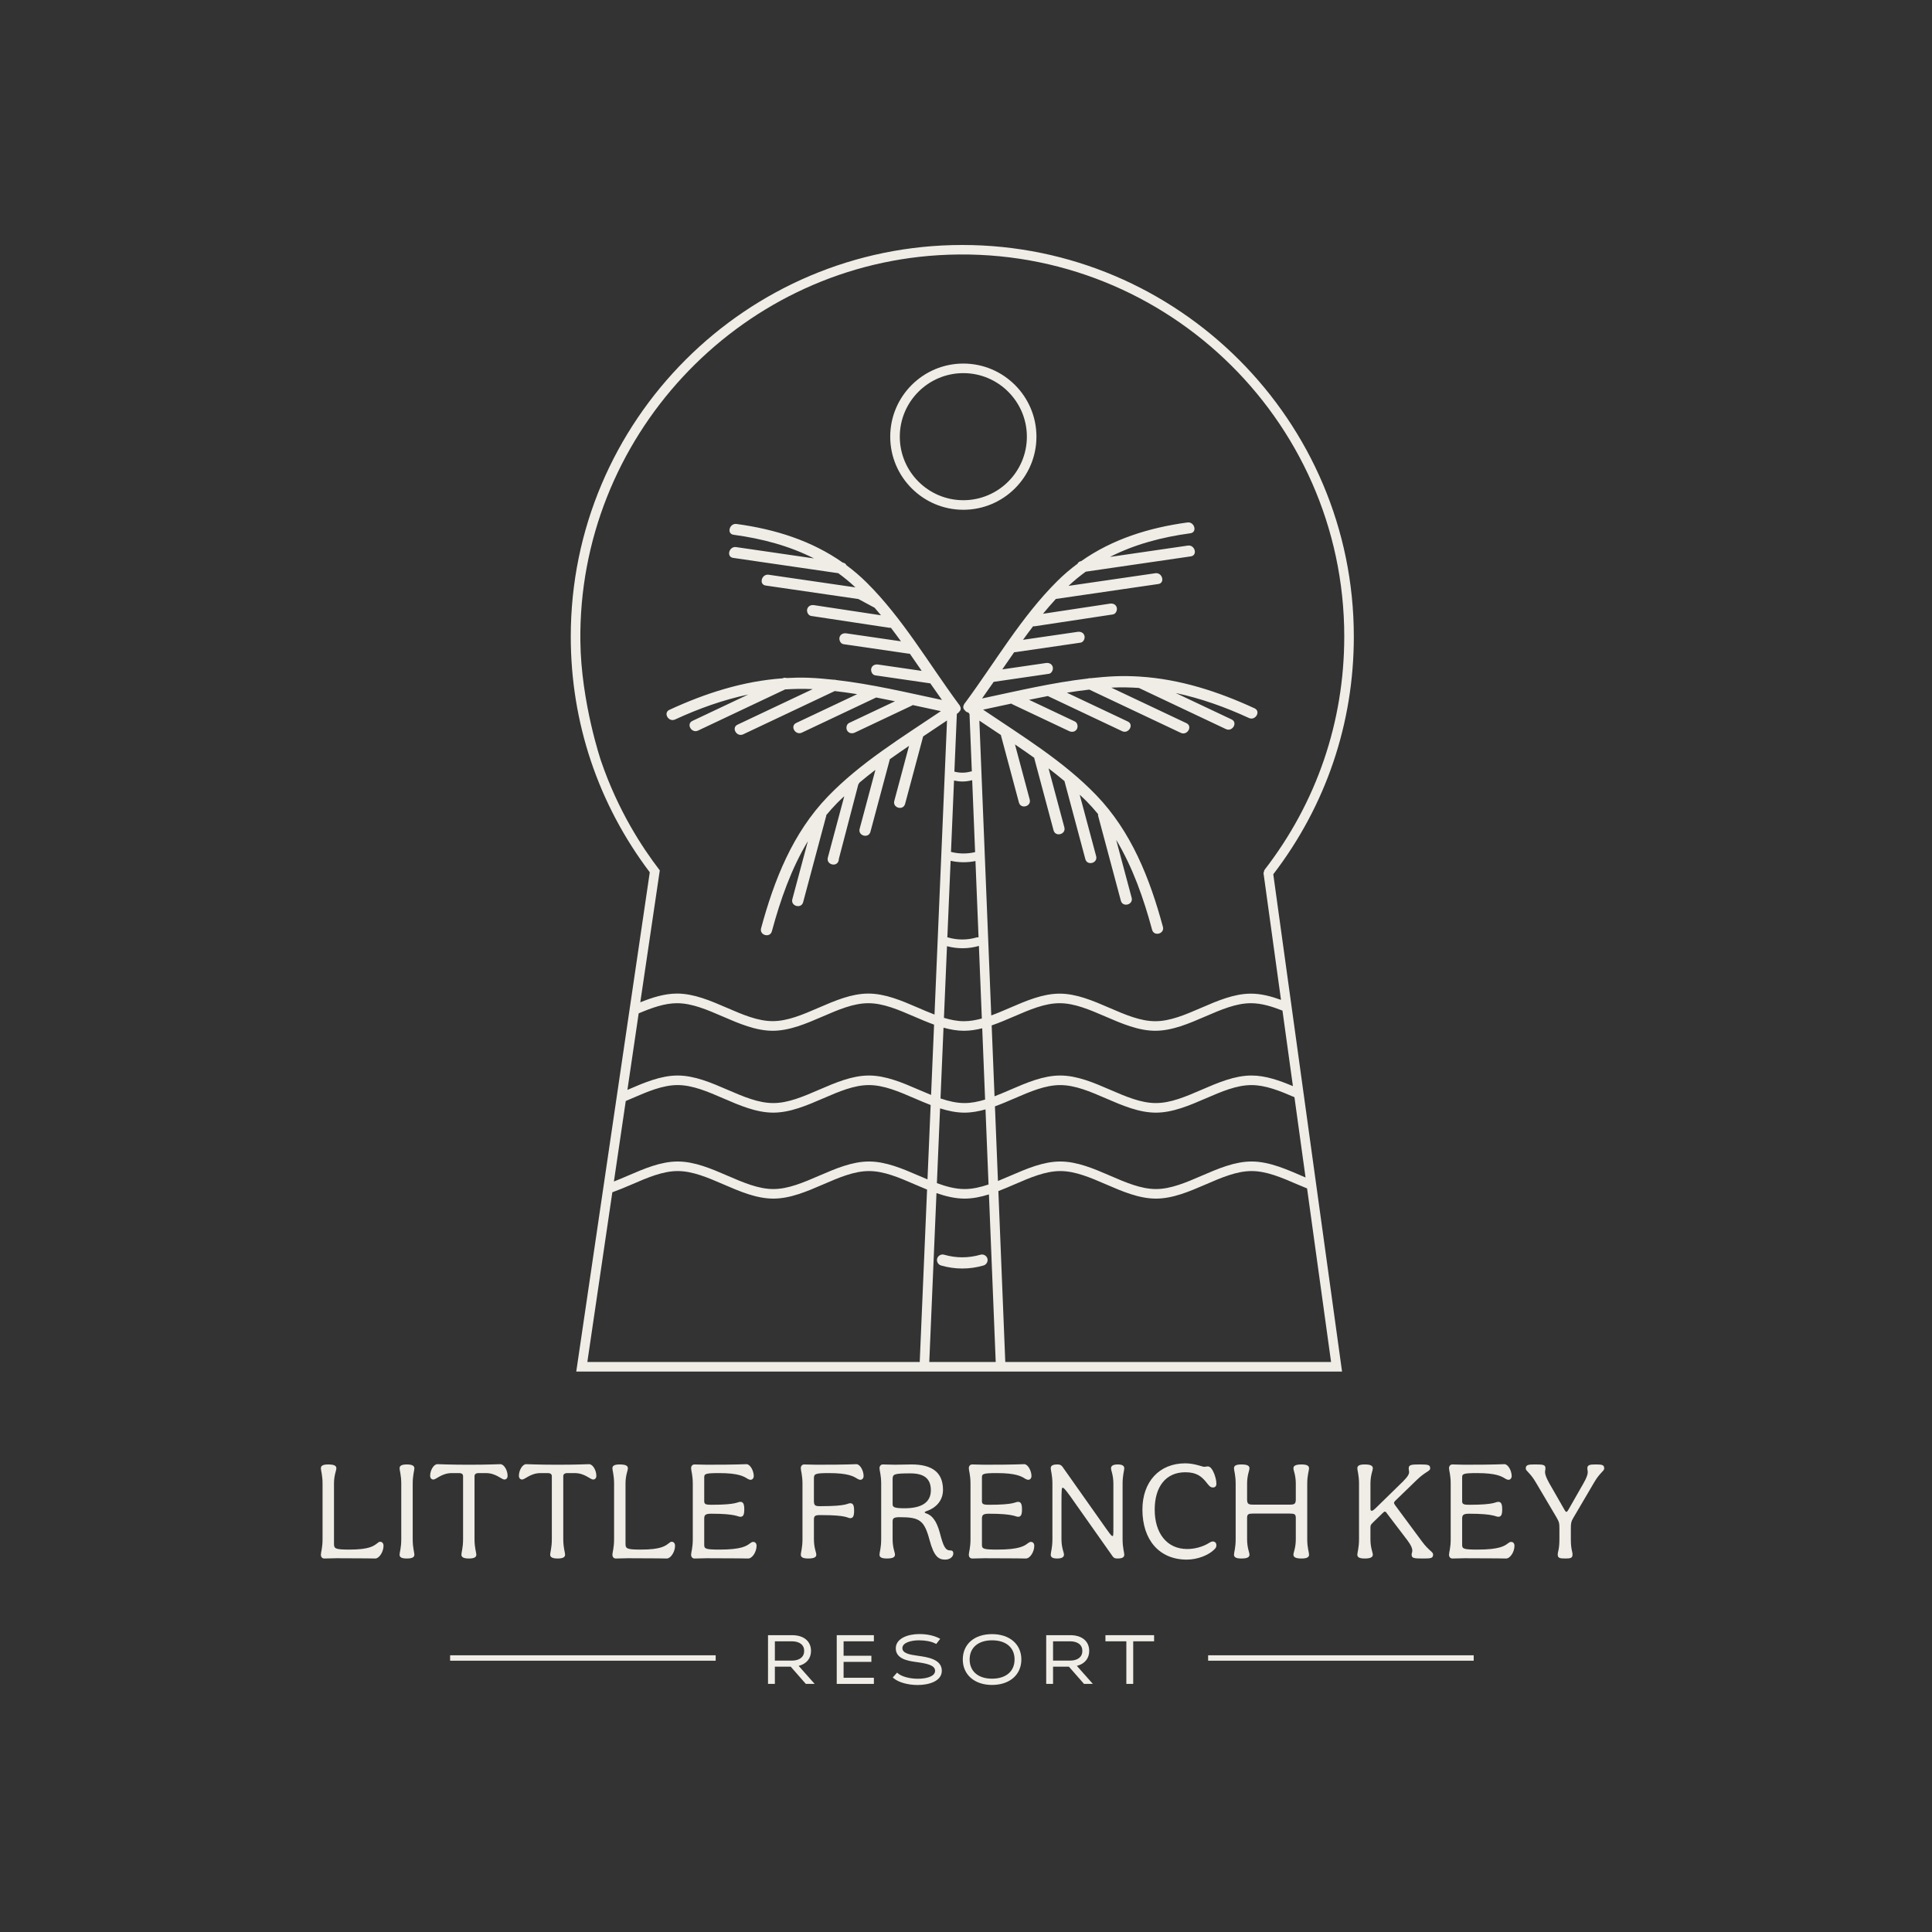 <?xml version="1.0" encoding="UTF-8"?>
<svg id="Layer_2" data-name="Layer 2" xmlns="http://www.w3.org/2000/svg" viewBox="0 0 2500 2500">
  <rect x="0" y="0" width="2500" height="2500" fill="#333333" stroke="none"/>
  <defs>
    <style>
      .cls-1 {
        fill: none;
      }

      .cls-2 {
        fill: #efede6;
      }
    </style>
  </defs>
  <g id="Layer_1-2" data-name="Layer 1">
    <g>
      <path class="cls-2" d="M1268.81,1623.57c-15.62,4.52-31.59,4.52-47.2,0-3.76-1.09-7.89,1.32-8.92,5.06-1.06,3.83,1.29,7.82,5.06,8.91,18.01,5.22,36.9,5.22,54.91,0,3.76-1.09,6.11-5.1,5.06-8.91-1.03-3.75-5.14-6.15-8.91-5.06"/>
      <path class="cls-2" d="M1751.84,823.64c0-279.36-227.27-506.64-506.62-506.64s-506.65,227.28-506.65,506.64c0,111.16,35.34,216.58,102.24,305.1l-94.09,638.96-1.04,7.09h990.92l-88.98-643.49c68.19-89.03,104.23-195.36,104.23-307.66M826.44,1311.28c17.04-7.18,33.39-13.13,49.65-13.13,19.35,0,38.82,8.42,59.43,17.32,20.86,9.01,42.43,18.34,64.34,18.34s43.49-9.33,64.35-18.34c20.61-8.9,40.07-17.32,59.43-17.32s38.82,8.42,59.43,17.32c8.44,3.64,16.99,7.31,25.62,10.41l-3.87,90.95c-5.3-2.14-10.66-4.44-16.1-6.79-20.86-9.01-42.44-18.33-64.35-18.33s-43.48,9.32-64.34,18.33c-20.61,8.91-40.08,17.32-59.43,17.32s-38.82-8.42-59.44-17.32c-20.86-9.01-42.43-18.33-64.33-18.33s-43.49,9.32-64.35,18.33c-.21.09-.4.17-.61.27l14.58-99.02ZM1190.1,1762.41h-430.09l32.35-219.61c8.47-3.06,16.87-6.55,25.14-10.13,20.61-8.91,40.08-17.32,59.43-17.32s38.82,8.41,59.43,17.31c20.86,9.02,42.43,18.34,64.35,18.34s43.47-9.32,64.33-18.33c20.62-8.91,40.09-17.32,59.44-17.32s38.82,8.41,59.43,17.32c5.19,2.24,10.43,4.51,15.71,6.64l-9.5,223.1ZM1188.81,1521.3c-20.86-9.01-42.44-18.32-64.35-18.32s-43.48,9.32-64.34,18.32c-20.61,8.91-40.09,17.32-59.43,17.32s-38.83-8.41-59.45-17.32c-20.85-9.01-42.42-18.32-64.33-18.32s-43.48,9.32-64.34,18.32c-6.17,2.67-12.19,5.19-18.18,7.55l15.41-104.59c-.02.14,0,.28,0,.41,2.54-1.08,5.07-2.17,7.59-3.26,20.61-8.91,40.07-17.33,59.43-17.33s38.81,8.42,59.42,17.32c20.86,9.02,42.44,18.34,64.35,18.34s43.47-9.32,64.34-18.33c20.61-8.91,40.08-17.33,59.43-17.33s38.82,8.42,59.43,17.33c6.75,2.91,13.59,5.83,20.47,8.48l-4.09,96.23c-3.76-1.57-7.53-3.18-11.35-4.84M1202.49,1762.41l9.3-218.54c12,4.16,24.17,7.13,36.45,7.13,10.57,0,21.06-2.2,31.44-5.46l8.77,216.86h-85.96ZM1262.25,1114.17l3.99,98.81c-.83-.16-1.67-.19-2.51.06-12.26,3.55-24.79,3.55-37.04,0-.26-.08-.54-.03-.82-.06l4.23-99.11c10.62,2.37,21.5,2.48,32.16.31M1230.58,1102.36l3.93-92.35c3.53.75,7.11,1.26,10.7,1.26,4.31,0,8.6-.62,12.81-1.71l3.76,93.1c-10.36,2.4-20.86,2.33-31.2-.3M1266.69,1224.02l3.8,93.92c-7.76,2.15-15.44,3.5-23.09,3.5-8.59,0-17.22-1.73-25.95-4.35l3.95-92.72c13.59,3.61,27.76,3.56,41.29-.35M1247.4,1333.82c7.91,0,15.79-1.25,23.6-3.23l3.72,92.24c-8.95,2.74-17.79,4.54-26.59,4.54-10.28,0-20.62-2.42-31.12-5.98l3.9-91.58c8.76,2.44,17.6,4.02,26.5,4.02M1248.13,1439.75c9.1,0,18.14-1.67,27.11-4.19l3.92,97.16c-10.44,3.52-20.7,5.91-30.92,5.91-11.84,0-23.74-3.17-35.9-7.66l4.11-96.74c10.46,3.3,21.03,5.53,31.68,5.53M1722.39,1762.41h-421.56l-8.94-221.16c6.97-2.67,13.87-5.63,20.69-8.58,20.61-8.91,40.08-17.32,59.43-17.32s38.82,8.41,59.43,17.32c20.86,9.01,42.44,18.33,64.35,18.33s43.48-9.32,64.33-18.33c20.62-8.91,40.08-17.32,59.44-17.32s38.82,8.41,59.43,17.32c4.07,1.76,8.22,3.43,12.35,5.13l31.06,224.61ZM1689.37,1523.62s-.01,0-.03.02c-22.54-9.65-45.97-20.67-69.79-20.67-21.91,0-43.48,9.32-64.35,18.33-20.61,8.9-40.07,17.32-59.42,17.32s-38.82-8.41-59.43-17.32c-20.87-9.01-42.44-18.32-64.35-18.32s-43.48,9.32-64.34,18.32c-5.51,2.39-10.94,4.71-16.31,6.88l-3.9-96.56c8.43-3.05,16.77-6.64,25.01-10.19,20.61-8.91,40.08-17.33,59.43-17.33s38.82,8.42,59.43,17.33c20.87,9.01,42.44,18.33,64.35,18.33s43.48-9.32,64.34-18.33c20.61-8.91,40.09-17.33,59.43-17.33,18.13,0,36.38,7.4,55.56,15.66l14.37,103.88ZM1673.03,1405.45c-17.49-7.32-35.41-13.74-53.59-13.74-21.91,0-43.47,9.32-64.34,18.33-20.61,8.91-40.08,17.32-59.43,17.32s-38.82-8.42-59.43-17.32c-20.86-9.01-42.43-18.33-64.35-18.33s-43.47,9.32-64.34,18.33c-6.99,3.02-13.85,5.96-20.63,8.56l-3.71-91.71c9.62-3.3,19.14-7.37,28.51-11.42,20.61-8.9,40.09-17.32,59.43-17.32s38.82,8.42,59.44,17.32c20.86,9.01,42.43,18.34,64.34,18.34s43.48-9.33,64.34-18.34c20.61-8.9,40.09-17.32,59.44-17.32,13.42,0,26.92,4.11,40.79,9.57l13.52,97.73ZM1657.59,1293.82c-12.79-4.61-25.77-8.05-38.88-8.05-21.92,0-43.48,9.33-64.34,18.34-20.61,8.91-40.09,17.33-59.44,17.33s-38.82-8.42-59.43-17.33c-20.86-9.01-42.43-18.34-64.35-18.34s-43.47,9.33-64.34,18.34c-8.2,3.54-16.21,6.98-24.12,9.87l-15.41-381.48c9.25,6.21,18.57,12.41,27.92,18.62.03.15-.02.26.02.42,6.78,25.33,13.56,50.66,20.34,76,.97,3.62,1.94,7.25,2.91,10.87,2.41,9,16.39,5.18,13.97-3.85-6.35-23.76-12.71-47.52-19.07-71.27,8.39,5.67,16.71,11.46,24.97,17.34.04.25-.03.45.04.7,7.26,27.16,14.54,54.33,21.81,81.49,1.04,3.89,2.08,7.78,3.12,11.65,2.41,9.01,16.39,5.18,13.97-3.85l-20.44-76.36c7.01,5.33,13.86,10.83,20.58,16.47,7.87,29.38,15.73,58.78,23.59,88.16,1.15,4.28,2.3,8.56,3.44,12.84,2.4,9,16.39,5.18,13.97-3.85-7.09-26.5-14.18-53.01-21.28-79.51,3.03,2.88,6.15,5.67,9.07,8.66,5.19,5.27,10.05,10.75,14.68,16.37-.06.79-.09,1.59.16,2.5,8.55,31.97,17.11,63.94,25.67,95.91,1.22,4.57,2.44,9.15,3.67,13.72,2.41,9,16.39,5.18,13.97-3.85-6.69-25.01-13.38-50.02-20.07-75.03,21.49,35.73,35.52,75.72,46.55,116.53,2.43,8.99,16.42,5.18,13.97-3.85-16.89-62.45-40.78-123.22-86.34-170.48-42.3-43.89-95.84-76.48-146.33-110.53,12.17-2.58,24.35-5.22,36.56-7.88.27.2.45.49.76.64,21.63,10.22,43.26,20.44,64.89,30.67,3.06,1.45,6.12,2.89,9.17,4.33,3.53,1.68,7.82.99,9.91-2.59,1.84-3.15.96-8.24-2.6-9.92l-59.25-28.01c8.1-1.7,16.21-3.32,24.34-4.87.03,0,.04.03.07.05,28.05,13.26,56.11,26.52,84.16,39.78,3.96,1.87,7.92,3.75,11.89,5.62,8.38,3.96,15.75-8.53,7.31-12.52-26.27-12.42-52.55-24.84-78.83-37.26,9.66-1.56,19.32-2.91,29.02-4.01,34.45,16.28,68.9,32.56,103.34,48.85l15.06,7.11c8.39,3.97,15.76-8.53,7.32-12.51-32.39-15.3-64.77-30.61-97.15-45.92.64-.03,1.26-.12,1.9-.14,11.36-.55,22.55-.24,33.67.46l98.35,46.49c4.77,2.26,9.55,4.52,14.32,6.77,8.39,3.96,15.75-8.53,7.31-12.51-24.09-11.38-48.18-22.77-72.26-34.16,32.44,6.88,63.96,18.12,94.71,32.32,8.41,3.89,15.78-8.6,7.31-12.51-47.41-21.9-96.7-37.75-148.37-41.06-.07,0-.13,0-.2-.02-10.29-.64-20.65-.84-31.13-.45-10.93.42-21.82,1.39-32.69,2.57-1.18-.12-2.32-.03-3.34.38-46.06,5.28-91.64,16.19-136.93,25.81,5.08-7.11,10.1-14.27,15.08-21.49,20.8-3.03,41.59-6.06,62.38-9.09,2.98-.43,5.97-.87,8.95-1.3,3.88-.56,6.01-5.47,5.07-8.91-1.15-4.15-5.03-5.62-8.91-5.06-18.79,2.74-37.57,5.47-56.36,8.21,5.09-7.43,10.22-14.83,15.38-22.22.41-.02.81.05,1.22-.02,24.71-3.6,49.42-7.2,74.14-10.8,3.51-.51,7.02-1.02,10.52-1.54,3.88-.56,6.01-5.47,5.06-8.91-1.14-4.15-5.02-5.62-8.91-5.06-23.53,3.43-47.06,6.86-70.59,10.28,4.26-5.9,8.61-11.72,13.02-17.49.69.03,1.37.07,2.06-.02,29.52-4.47,59.06-8.94,88.59-13.41,4.19-.64,8.39-1.26,12.58-1.9,3.9-.59,5.97-5.46,5.06-8.91-1.1-4.15-5.07-5.65-8.91-5.06-28.85,4.36-57.69,8.72-86.54,13.09,5.37-6.55,10.93-12.93,16.64-19.17,38.65-5.63,77.31-11.27,115.97-16.9,5.52-.8,11.04-1.6,16.56-2.41,9.19-1.34,5.29-15.3-3.85-13.97-37.42,5.45-74.85,10.9-112.27,16.35,7.13-6.69,14.56-12.79,22.25-18.36,39.6-5.77,79.21-11.54,118.82-17.31,5.72-.83,11.44-1.67,17.16-2.5,9.19-1.34,5.28-15.3-3.85-13.97-33.59,4.9-67.2,9.79-100.79,14.68,31.91-16.26,67.12-25.6,104.13-30.62,9.2-1.25,5.28-15.21-3.85-13.97-50.04,6.78-97.18,21.64-137.49,50.01-2.47.37-3.92,1.67-4.65,3.31-9.15,6.77-17.94,14.24-26.29,22.53-46.61,46.26-80.33,104.87-119.18,157.44-.78.74-1.35,1.62-1.66,2.63-1.58,2.87-.69,5.56,1.38,7.35,1,1.32,2.34,2.37,4.25,2.61.6.74,1.03,1.25,1.63,1.99l3,74.23c-.38.03-.76-.02-1.12.09-7.11,2.06-14.33,2.1-21.44.22l3.19-74.77c.38-.26.77-.52,1.14-.78.64-.45,1.18-1.01,1.65-1.62,2.09-1.8,2.99-4.51,1.36-7.41-.31-.98-.87-1.83-1.62-2.56-38.86-52.58-72.58-111.2-119.2-157.47-8.35-8.28-17.13-15.75-26.26-22.51-.73-1.66-2.19-2.97-4.68-3.33,0,0,0,0,0,0-40.3-28.37-87.43-43.23-137.48-50.01-9.12-1.24-13.07,12.73-3.85,13.97,37.01,5.02,72.22,14.37,104.12,30.62-27.87-4.06-55.75-8.12-83.62-12.18-5.72-.83-11.44-1.66-17.16-2.49-9.12-1.33-13.06,12.63-3.85,13.97,40.28,5.87,80.55,11.73,120.84,17.6,5.04.73,10.09,1.47,15.14,2.2,7.69,5.56,15.12,11.67,22.25,18.36-31.9-4.65-63.81-9.3-95.72-13.94-5.51-.81-11.04-1.61-16.56-2.42-9.12-1.33-13.06,12.64-3.85,13.98l119.96,17.47c6.15,3.31,14.86,7.99,21.01,11.3,2.77,3.19,5.51,6.43,8.19,9.71-24.65-3.73-49.29-7.46-73.95-11.19-4.19-.64-8.39-1.27-12.58-1.91-3.9-.59-7.74.98-8.91,5.06-.98,3.42,1.2,8.33,5.06,8.91,29.53,4.47,59.07,8.94,88.6,13.41,4.18.63,8.38,1.26,12.58,1.9.69.11,1.37.06,2.05.03,4.41,5.77,8.77,11.59,13.03,17.49l-60.06-8.75c-3.51-.51-7.02-1.02-10.52-1.53-3.87-.57-7.79.96-8.91,5.06-.94,3.41,1.16,8.34,5.06,8.92,24.71,3.6,49.42,7.2,74.13,10.8,3.51.51,7.02,1.02,10.53,1.54.4.06.81,0,1.22,0,5.16,7.39,10.29,14.79,15.38,22.22-15.81-2.3-31.6-4.61-47.4-6.9-2.99-.44-5.98-.88-8.95-1.3-3.87-.57-7.78.96-8.91,5.06-.93,3.41,1.16,8.35,5.06,8.91,21.02,3.06,42.03,6.12,63.05,9.18,2.76.4,5.52.81,8.28,1.2,4.99,7.23,10.02,14.39,15.09,21.49-45.3-9.62-90.89-20.55-136.95-25.82-1.01-.4-2.12-.49-3.28-.38-10.9-1.17-21.79-2.14-32.73-2.55-9.41-.35-18.7-.14-27.95.35-1.63-.5-3.45-.53-5.35.37l-.1.04c-50.9,3.6-99.52,19.13-146.31,40.74-8.46,3.91-1.11,16.41,7.31,12.51,30.75-14.2,62.25-25.42,94.67-32.3-19.27,9.1-38.52,18.21-57.78,27.3-4.81,2.28-9.63,4.56-14.45,6.83-8.43,3.99-1.08,16.48,7.31,12.52l102.21-48.31c3.47-1.64,6.95-3.29,10.42-4.94,11.13-.7,22.33-1.02,33.7-.48.64.03,1.27.11,1.91.14-27.37,12.93-54.73,25.87-82.09,38.8l-15.06,7.12c-8.43,3.98-1.08,16.47,7.31,12.51,35.54-16.8,71.07-33.59,106.62-50.39,3.94-1.86,7.87-3.72,11.81-5.59,9.7,1.1,19.37,2.45,29.03,4.01-22.33,10.55-44.65,21.1-66.97,31.65-3.96,1.87-7.92,3.75-11.89,5.62-8.43,3.98-1.07,16.48,7.32,12.51,28.05-13.26,56.1-26.52,84.16-39.78,3.96-1.87,7.92-3.75,11.89-5.62.04-.02.05-.04.09-.06,8.13,1.55,16.24,3.17,24.34,4.87l-50.1,23.69c-3.06,1.44-6.12,2.89-9.17,4.33-3.54,1.67-4.46,6.74-2.6,9.91,2.12,3.62,6.36,4.28,9.91,2.6,21.63-10.23,43.26-20.45,64.88-30.67,3.05-1.44,6.12-2.89,9.17-4.33.31-.15.49-.44.76-.64,12.21,2.66,24.39,5.32,36.56,7.89-50.5,34.04-104.02,66.64-146.33,110.52-45.56,47.25-69.45,108.04-86.34,170.48-2.44,9.02,11.54,12.87,13.97,3.85,11.03-40.8,25.05-80.82,46.57-116.57-5.45,20.37-10.91,40.74-16.36,61.11-1.25,4.65-2.49,9.31-3.73,13.96-2.42,9.01,11.55,12.87,13.97,3.85,8.71-32.54,17.41-65.08,26.12-97.63,1.25-4.66,2.49-9.31,3.74-13.96.1-.39.02-.7.06-1.06,4.51-5.43,9.22-10.74,14.25-15.85,2.92-2.98,6.03-5.77,9.06-8.64-5.94,22.22-11.89,44.44-17.84,66.66-1.15,4.28-2.29,8.56-3.43,12.83-2.61,9.77,13.98,13.47,14.32,1.36,8.58-32.79,16.53-63.22,25.11-96.01l1.57-2.46c6.72-5.64,13.57-11.14,20.57-16.47-5.76,21.56-11.53,43.12-17.3,64.68-1.04,3.89-2.08,7.77-3.12,11.65-2.42,9.02,11.56,12.87,13.97,3.85,7.27-27.16,14.54-54.34,21.81-81.5,1.04-3.89,2.08-7.77,3.12-11.66.07-.25,0-.44.04-.68,8.25-5.89,16.57-11.68,24.97-17.35-5.39,20.13-10.78,40.25-16.16,60.38-.97,3.62-1.94,7.25-2.91,10.87-2.41,9.02,11.56,12.87,13.98,3.85,6.78-25.33,13.55-50.67,20.34-76,.97-3.62,1.94-7.25,2.91-10.87.04-.15,0-.27.03-.41,10.38-6.9,20.72-13.78,30.98-20.7l-16.2,380.53c-6.98-2.66-14.05-5.69-21.26-8.81-20.86-9.01-42.43-18.34-64.34-18.34s-43.48,9.33-64.35,18.34c-20.61,8.91-40.07,17.33-59.43,17.33s-38.82-8.42-59.43-17.33c-20.87-9.01-42.43-18.34-64.34-18.34-16.08,0-31.98,5.05-47.55,11.28,8.41-56.9,16.82-113.79,25.23-170.68-23.08-30.02-54.1-77.45-76.11-141.79,0,0-25.74-75.64-26.67-154.96-3.06-261.76,202.11-483.35,463.4-499.3,286.44-17.48,525.08,210.57,525.08,493.32,0,110.46-35.74,214.99-103.34,302.29-.38,1.34-.76,2.68-1.14,4.02,7.54,54.62,15.07,109.24,22.61,163.86"/>
      <path class="cls-2" d="M1246.55,470.45c-52.16,0-94.6,42.44-94.6,94.6s42.44,94.6,94.6,94.6,94.6-42.44,94.6-94.6-42.44-94.6-94.6-94.6M1246.55,647.27c-45.33,0-82.22-36.89-82.22-82.22s36.89-82.22,82.22-82.22,82.22,36.89,82.22,82.22-36.89,82.22-82.22,82.22"/>
      <path class="cls-2" d="M1023.97,2154.91h-23.04v22.29h-5.36v-59.53h29.43c14.45,0,22.7,7.48,22.7,18.62,0,10.21-6.88,16.67-17.6,18.2l20.16,22.71h-6.72l-19.56-22.29ZM1000.92,2150.57h23.64c11.31,0,17.77-5.7,17.77-14.29,0-9.1-7.05-14.2-17.77-14.2h-23.64v28.49Z"/>
      <path class="cls-2" d="M1054.15,2178.95h-11.41l-19.56-22.29h-20.5v22.29h-8.87v-63.04h31.19c15.08,0,24.45,7.8,24.45,20.38,0,9.81-5.92,16.86-16,19.34l20.7,23.32ZM1044.33,2175.44h2.01l-19.73-22.23,3.23-.46c10.23-1.46,16.09-7.47,16.09-16.47,0-10.56-7.83-16.87-20.94-16.87h-27.68v56.02h1.85v-22.29h25.59l19.57,22.29ZM1024.57,2152.33h-25.4v-32h25.4c12.04,0,19.53,6.11,19.53,15.95s-7.48,16.05-19.53,16.05M1002.68,2148.82h21.89c10.03,0,16.02-4.69,16.02-12.54s-5.99-12.44-16.02-12.44h-21.89v24.98Z"/>
      <polygon class="cls-2" points="1089.84 2122.09 1089.84 2144.28 1125.81 2144.28 1125.81 2148.7 1089.84 2148.7 1089.84 2172.77 1129.04 2172.77 1129.04 2177.19 1084.47 2177.19 1084.47 2117.66 1129.04 2117.66 1129.04 2122.09 1089.84 2122.09"/>
      <path class="cls-2" d="M1130.8,2178.95h-48.07v-63.04h48.07v7.93h-39.2v18.69h35.97v7.93h-35.97v20.56h39.2v7.93ZM1086.23,2175.44h41.06v-.91h-39.2v-27.58h35.97v-.9h-35.97v-25.71h39.2v-.91h-41.06v56.02Z"/>
      <path class="cls-2" d="M1213.96,2121.23l-2.98,3.83c-5.95-2.98-13.95-4.26-21.69-4.26-12.25,0-23.39,3.83-23.39,11.91s10.63,10.12,21.35,11.57c15.31,2.13,29.68,5.1,29.68,17.69,0,11.9-15.06,16.67-29.51,16.67-11.39,0-23.47-3.07-29.68-8.16l3.24-3.66c5.52,4.59,16.41,7.23,26.7,7.23,12.25,0,24.07-3.4,24.07-12s-11.57-11.13-26.88-13.26c-11.99-1.7-23.98-4.51-23.98-15.81s14.29-16.76,28.84-16.76c8.84,0,17.77,1.71,24.24,5.02"/>
      <path class="cls-2" d="M1187.42,2180.39c-12.38,0-24.46-3.36-30.79-8.56l-1.41-1.16,5.57-6.3,1.31,1.09c4.91,4.08,15.19,6.83,25.58,6.83s22.31-2.68,22.31-10.24-10.99-9.53-25.36-11.53c-8.91-1.26-25.49-3.61-25.49-17.55,0-12.79,15.36-18.51,30.58-18.51,9.45,0,18.57,1.9,25.04,5.21l1.88.97-5.15,6.64-1.29-.65c-5.26-2.62-12.68-4.07-20.9-4.07-10.77,0-21.63,3.14-21.63,10.15,0,6.61,9.38,8.42,19.83,9.83,12.43,1.73,31.2,4.33,31.2,19.42,0,13.6-16.84,18.43-31.26,18.43M1160.32,2170.21c6.02,4.04,16.59,6.67,27.1,6.67,12.8,0,27.75-3.9,27.75-14.92s-13.32-13.88-28.17-15.94c-9.1-1.24-22.86-3.1-22.86-13.32,0-8.3,9.88-13.66,25.14-13.66,8.11,0,15.55,1.35,21.17,3.83l.77-.99c-5.82-2.51-13.52-3.92-21.51-3.92-13.48,0-27.07,4.64-27.07,15,0,9.07,8.6,12.11,22.48,14.08,13.29,1.85,28.38,3.94,28.38,15,0,8.48-9.9,13.75-25.82,13.75-10.46,0-20.58-2.55-26.46-6.61l-.89,1.02Z"/>
      <path class="cls-2" d="M1319.87,2147.34c0,18.2-13.09,31.21-36.23,31.21s-36.06-13.01-36.06-31.21,13.18-31.04,36.06-31.04,36.23,13.18,36.23,31.04M1252.94,2147.34c0,16.16,11.65,26.62,30.7,26.62s30.95-10.46,30.95-26.62-11.4-26.53-30.95-26.53-30.7,10.8-30.7,26.53"/>
      <path class="cls-2" d="M1283.65,2180.31c-22.62,0-37.81-13.25-37.81-32.97s14.85-32.79,37.81-32.79,37.98,13.18,37.98,32.79-14.91,32.97-37.98,32.97M1283.65,2118.05c-20.84,0-34.3,11.5-34.3,29.28s13.46,29.46,34.3,29.46,34.47-11.29,34.47-29.46-13.53-29.28-34.47-29.28M1283.65,2175.71c-19.72,0-32.46-11.14-32.46-28.37s12.74-28.29,32.46-28.29,32.71,11.11,32.71,28.29-12.53,28.37-32.71,28.37M1283.65,2122.56c-17.86,0-28.95,9.5-28.95,24.78s11.09,24.86,28.95,24.86,29.2-9.29,29.2-24.86-11.19-24.78-29.2-24.78"/>
      <path class="cls-2" d="M1383.94,2154.91h-23.04v22.29h-5.36v-59.53h29.43c14.45,0,22.7,7.48,22.7,18.62,0,10.21-6.88,16.67-17.6,18.2l20.16,22.71h-6.72l-19.56-22.29ZM1360.89,2150.57h23.64c11.31,0,17.77-5.7,17.77-14.29,0-9.1-7.05-14.2-17.77-14.2h-23.64v28.49Z"/>
      <path class="cls-2" d="M1414.12,2178.95h-11.41l-19.56-22.29h-20.5v22.29h-8.87v-63.04h31.19c15.08,0,24.46,7.8,24.46,20.38,0,9.81-5.92,16.86-16,19.34l20.7,23.32ZM1404.3,2175.44h2.01l-19.73-22.23,3.23-.46c10.23-1.46,16.1-7.47,16.1-16.47,0-10.56-7.83-16.87-20.95-16.87h-27.68v56.02h1.85v-22.29h25.59l19.57,22.29ZM1384.53,2152.33h-25.4v-32h25.4c12.05,0,19.53,6.11,19.53,15.95s-7.48,16.05-19.53,16.05M1362.65,2148.82h21.89c10.03,0,16.02-4.69,16.02-12.54s-5.99-12.44-16.02-12.44h-21.89v24.98Z"/>
      <polygon class="cls-2" points="1491.65 2122.09 1464.6 2122.09 1464.6 2177.19 1459.24 2177.19 1459.24 2122.09 1432.2 2122.09 1432.2 2117.66 1491.65 2117.66 1491.65 2122.09"/>
      <path class="cls-2" d="M1466.36,2178.95h-8.87v-55.11h-27.05v-7.93h62.96v7.93h-27.04v55.11ZM1461,2175.44h1.85v-55.11h27.04v-.91h-55.94v.91h27.05v55.11Z"/>
      <rect class="cls-2" x="582.44" y="2141.93" width="343.65" height="7.02"/>
      <rect class="cls-2" x="1563.31" y="2141.93" width="343.65" height="7.02"/>
      <path class="cls-2" d="M415.21,2011.64c0-2.71,2.17-8.85,2.17-19.68v-72.23c0-10.84-2.17-16.98-2.17-19.68,0-3.07,1.99-5.06,9.39-5.06,8.49,0,10.65,1.99,10.65,5.06,0,2.71-3.07,8.85-3.07,19.68v78.19c0,6.14,2.16,7.23,20.04,7.23,25.82,0,31.42-4.7,36.12-8.31,1.26-1.08,2.16-1.81,3.61-1.81,2.53,0,4.33,1.99,4.33,5.24,0,7.76-5.6,16.43-10.65,16.43-4.69,0-9.75-.36-50.38-.36-4.69,0-10.65.36-15.53.36-2.89,0-4.51-1.99-4.51-5.06"/>
      <path class="cls-2" d="M517.06,2011.64c0-2.71,2.17-8.85,2.17-19.68v-72.23c0-10.84-2.17-16.98-2.17-19.68,0-3.07,1.99-5.06,9.39-5.06s9.75,1.99,9.75,5.06c0,2.71-2.16,8.85-2.16,19.68v72.23c0,10.83,2.16,16.97,2.16,19.68,0,3.07-2.16,5.06-9.75,5.06s-9.39-1.99-9.39-5.06"/>
      <path class="cls-2" d="M597.06,2011.64c0-2.71,2.16-8.85,2.16-19.68v-81.8c0-2.35-1.44-3.98-5.24-3.98h-9.39c-13,0-20.05,8.31-23.84,8.31-2.17,0-4.15-1.62-4.15-4.87,0-6.86,4.51-14.99,9.39-14.99,2.53,0,16.25.73,40.99.73s38.1-.73,40.45-.73c4.88,0,9.39,8.13,9.39,14.99,0,3.25-1.81,4.87-4.15,4.87-3.79,0-10.84-8.31-23.84-8.31h-9.57c-3.61,0-5.24,1.63-5.24,3.98v81.8c0,10.83,2.35,16.97,2.35,19.68,0,3.07-2.17,5.06-9.57,5.06s-9.75-1.99-9.75-5.06"/>
      <path class="cls-2" d="M711.91,2011.64c0-2.71,2.16-8.85,2.16-19.68v-81.8c0-2.35-1.44-3.98-5.24-3.98h-9.39c-13,0-20.05,8.31-23.84,8.31-2.17,0-4.15-1.62-4.15-4.87,0-6.86,4.51-14.99,9.39-14.99,2.53,0,16.25.73,40.99.73s38.1-.73,40.45-.73c4.88,0,9.39,8.13,9.39,14.99,0,3.25-1.81,4.87-4.15,4.87-3.79,0-10.84-8.31-23.84-8.31h-9.57c-3.61,0-5.24,1.63-5.24,3.98v81.8c0,10.83,2.35,16.97,2.35,19.68,0,3.07-2.17,5.06-9.57,5.06s-9.75-1.99-9.75-5.06"/>
      <path class="cls-2" d="M792.45,2011.64c0-2.71,2.17-8.85,2.17-19.68v-72.23c0-10.84-2.17-16.98-2.17-19.68,0-3.07,1.99-5.06,9.39-5.06,8.49,0,10.65,1.99,10.65,5.06,0,2.71-3.07,8.85-3.07,19.68v78.19c0,6.14,2.16,7.23,20.04,7.23,25.82,0,31.42-4.7,36.12-8.31,1.26-1.08,2.16-1.81,3.61-1.81,2.53,0,4.33,1.99,4.33,5.24,0,7.76-5.6,16.43-10.65,16.43-4.69,0-9.75-.36-50.38-.36-4.69,0-10.65.36-15.53.36-2.89,0-4.51-1.99-4.51-5.06"/>
      <path class="cls-2" d="M894.29,2011.64c0-2.71,2.17-8.85,2.17-19.68v-72.23c0-10.84-2.17-16.98-2.17-19.68,0-3.07,1.62-5.06,4.51-5.06,5.42,0,10.65.36,15.35.36,42.43,0,47.13-.73,51.82-.73s9.39,8.49,9.39,15.35c0,3.07-1.99,4.88-4.15,4.88-1.26,0-2.35-.54-3.79-1.26-5.06-3.25-12.1-7.41-36.84-7.41-18.42,0-19.32,1.08-19.32,5.78v30.7c0,3.97,2.53,4.51,9.39,4.51,33.41,0,33.22-3.79,37.38-3.79,3.61,0,5.06,2.71,5.06,9.76s-1.44,9.57-5.06,9.57-5.6-3.97-37.56-3.97c-7.04,0-9.21,1.27-9.21,6.14v34.31c0,5.06,2.16,5.96,20.04,5.96,28.35,0,34.85-4.7,39.55-8.31,1.45-1.08,2.35-1.63,3.79-1.63,2.53,0,4.34,1.81,4.34,5.06,0,7.94-5.6,16.43-10.84,16.43-4.51,0-9.75-.36-53.81-.36-4.88,0-10.65.36-15.53.36-2.89,0-4.51-1.99-4.51-5.06"/>
      <path class="cls-2" d="M1036.23,2011.64c0-2.71,2.17-8.85,2.17-19.68v-72.23c0-10.84-2.17-16.98-2.17-19.68,0-3.07,1.62-5.06,4.51-5.06,5.42,0,10.65.36,15.35.36,45.32,0,46.41-.73,52.01-.73,4.88,0,9.39,8.49,9.39,15.35,0,3.07-1.99,4.88-4.34,4.88-1.08,0-2.16-.54-3.61-1.26-5.06-3.25-12.1-7.41-37.02-7.41-17.88,0-19.32,1.08-19.32,6.86v29.07c0,6.14,1.8,6.86,7.76,6.86h1.99c33.59,0,33.41-3.79,37.2-3.79s5.06,2.71,5.06,9.75-1.45,9.57-5.06,9.57c-3.79,0-3.25-3.97-37.38-3.97h-1.62c-6.14,0-7.94.9-7.94,5.78v25.64c0,10.83,3.07,16.97,3.07,19.68,0,3.07-2.16,5.06-10.47,5.06-7.59,0-9.57-1.99-9.57-5.06"/>
      <path class="cls-2" d="M1202.9,1993.04c-6.86-25.82-12.82-29.8-38.65-29.8-7.76,0-9.21,1.45-9.21,5.6v23.11c0,10.84,3.07,16.97,3.07,19.68,0,3.07-2.17,5.06-10.47,5.06-7.59,0-9.57-1.99-9.57-5.06,0-2.71,2.17-8.85,2.17-19.68v-72.23c0-10.84-2.17-16.98-2.17-19.68,0-3.07,1.62-5.06,4.52-5.06,5.06,0,10.47.36,15.53.36,7.22,0,14.09-.36,21.31-.36,26.54,0,40.81,10.11,40.81,32.86,0,13.36-8.31,23.29-22.03,27.81-1.26.54-1.62.9-1.62,1.26,0,.54.36.91,1.62,1.26,7.4,2.35,13.54,9.03,17.88,25.11,4.51,17.34,7.04,22.93,13.36,22.93,2.89,0,4.15,1.26,4.15,3.79,0,4.69-4.69,8.13-10.47,8.13-8.49,0-14.45-3.61-20.22-25.1M1204.53,1928.39c0-15.71-9.57-21.85-26.55-21.85-22.03,0-22.93,1.09-22.93,8.13v31.78c0,3.97,2.53,5.24,15.53,5.24,21.13,0,33.95-7.04,33.95-23.29"/>
      <path class="cls-2" d="M1253.65,2011.64c0-2.71,2.17-8.85,2.17-19.68v-72.23c0-10.84-2.17-16.98-2.17-19.68,0-3.07,1.62-5.06,4.51-5.06,5.42,0,10.65.36,15.35.36,42.43,0,47.13-.73,51.82-.73s9.39,8.49,9.39,15.35c0,3.07-1.99,4.88-4.15,4.88-1.26,0-2.35-.54-3.79-1.26-5.06-3.25-12.1-7.41-36.84-7.41-18.42,0-19.32,1.08-19.32,5.78v30.7c0,3.97,2.53,4.51,9.39,4.51,33.41,0,33.22-3.79,37.38-3.79,3.61,0,5.06,2.71,5.06,9.76s-1.44,9.57-5.06,9.57-5.6-3.97-37.56-3.97c-7.04,0-9.21,1.27-9.21,6.14v34.31c0,5.06,2.16,5.96,20.04,5.96,28.35,0,34.85-4.7,39.55-8.31,1.45-1.08,2.35-1.63,3.79-1.63,2.53,0,4.34,1.81,4.34,5.06,0,7.94-5.6,16.43-10.84,16.43-4.51,0-9.75-.36-53.81-.36-4.88,0-10.65.36-15.53.36-2.89,0-4.51-1.99-4.51-5.06"/>
      <path class="cls-2" d="M1359.65,2011.64c0-2.71,2.17-8.85,2.17-19.68v-72.23c0-10.84-2.17-16.98-2.17-19.68,0-3.07,1.8-5.06,8.49-5.06,2.71,0,4.7.36,6.5,2.71l57.24,81.08c5.96,8.3,6.68,8.84,7.76,8.84.9,0,1.08-.54,1.08-11.56v-56.34c0-10.84-3.07-16.98-3.07-19.68,0-3.07,2.35-5.06,8.67-5.06s8.49,1.99,8.49,5.06c0,2.71-2.17,8.85-2.17,19.68v72.23c0,10.83,2.17,16.97,2.17,19.68,0,3.07-1.8,5.06-8.67,5.06-3.25,0-4.69-.54-6.32-2.71l-55.26-78.37c-7.04-9.57-8.3-10.47-9.39-10.47-1.27,0-1.62.72-1.62,22.21v44.6c0,10.83,3.25,16.97,3.25,19.68,0,3.07-2.35,5.06-8.85,5.06s-8.31-1.99-8.31-5.06"/>
      <path class="cls-2" d="M1478.29,1953.31c0-35.76,21.67-59.77,55.44-59.77,11.92,0,22.03,4.52,24.56,4.52,1.27,0,3.07-.54,4.7-.54,3.07,0,5.96,3.79,8.3,9.75,1.26,3.61,2.71,7.94,2.71,12.82,0,3.07-1.81,4.69-4.34,4.69-3.07,0-4.52-1.44-7.4-5.05-7.58-9.93-14.45-14.63-28.53-14.63-24.92,0-39.55,18.41-39.55,48.39s15.35,50.92,42.07,50.92c9.21,0,19.86-2.52,28.71-8.12,1.62-1.08,3.25-1.63,4.52-1.63,1.44,0,2.35.54,3.25,1.26.9,1.08,1.26,2.17,1.26,3.61,0,1.62-.54,3.07-1.45,4.15-8.12,9.03-23.47,14.45-36.84,14.45-35.57,0-57.42-25.46-57.42-64.83"/>
      <path class="cls-2" d="M1691.56,1991.96c0,10.83,2.35,16.97,2.35,19.68,0,3.07-2.17,5.06-9.75,5.06-8.12,0-10.47-1.99-10.47-5.06,0-2.71,3.07-8.85,3.07-19.68v-27.81c0-4.88-1.81-5.6-7.95-5.6h-47.13c-6.14,0-7.94.72-7.94,5.6v27.81c0,10.83,3.07,16.97,3.07,19.68,0,3.07-2.16,5.06-10.47,5.06-7.59,0-9.57-1.99-9.57-5.06,0-2.71,2.17-8.85,2.17-19.68v-72.23c0-10.84-2.17-16.98-2.17-19.68,0-3.07,1.98-5.06,9.57-5.06,8.31,0,10.47,1.99,10.47,5.06,0,2.71-3.07,8.85-3.07,19.68v20.4c0,5.96,1.8,6.86,7.77,6.86h47.49c5.96,0,7.76-.9,7.76-6.86v-20.4c0-10.84-3.07-16.98-3.07-19.68,0-3.07,2.35-5.06,10.47-5.06,7.59,0,9.75,1.99,9.75,5.06,0,2.71-2.35,8.85-2.35,19.68v72.23Z"/>
      <path class="cls-2" d="M1756.39,2011.64c0-2.71,2.17-8.85,2.17-19.68v-72.23c0-10.84-2.17-16.98-2.17-19.68,0-3.07,1.99-5.06,9.57-5.06,8.31,0,10.47,1.99,10.47,5.06,0,2.71-3.07,8.85-3.07,19.68v32.32c0,1.99.36,2.89,1.62,2.89s2.71-.9,7.94-6.14l32.51-31.78c6.68-6.68,7.94-9.75,7.94-12.28,0-1.62-.54-2.89-.54-4.51,0-4.87,3.25-5.24,14.45-5.24s13.36.54,13.36,5.24c0,3.43-6.32,4.16-16.97,14.45l-28.35,27.44c-.9.91-1.44,1.63-1.44,2.89,0,.9,1.8,3.43,7.4,10.83l28.89,39.01c8.85,11.92,14.26,13.18,14.26,16.61,0,4.88-2.71,5.24-12.64,5.24-12.64,0-15.17-.36-15.17-5.24,0-1.44.9-2.89.9-4.87,0-2.71-1.08-6.32-6.14-13.18l-26.54-34.85c-1.27-1.99-1.99-2.53-2.89-2.53s-1.45.72-3.43,2.53l-12.46,12.1c-2.17,2.16-2.71,3.25-2.71,5.78v15.53c0,10.83,3.07,16.97,3.07,19.68,0,3.07-2.35,5.06-10.47,5.06-7.59,0-9.57-1.99-9.57-5.06"/>
      <path class="cls-2" d="M1875.03,2011.64c0-2.71,2.17-8.85,2.17-19.68v-72.23c0-10.84-2.17-16.98-2.17-19.68,0-3.07,1.63-5.06,4.51-5.06,5.42,0,10.66.36,15.35.36,42.43,0,47.13-.73,51.83-.73s9.39,8.49,9.39,15.35c0,3.07-1.99,4.88-4.15,4.88-1.26,0-2.35-.54-3.79-1.26-5.06-3.25-12.1-7.41-36.84-7.41-18.42,0-19.32,1.08-19.32,5.78v30.7c0,3.97,2.53,4.51,9.39,4.51,33.41,0,33.23-3.79,37.38-3.79,3.61,0,5.06,2.71,5.06,9.76s-1.44,9.57-5.06,9.57-5.59-3.97-37.56-3.97c-7.04,0-9.21,1.27-9.21,6.14v34.31c0,5.06,2.16,5.96,20.04,5.96,28.35,0,34.85-4.7,39.54-8.31,1.45-1.08,2.35-1.63,3.79-1.63,2.53,0,4.34,1.81,4.34,5.06,0,7.94-5.6,16.43-10.84,16.43-4.51,0-9.75-.36-53.81-.36-4.87,0-10.65.36-15.53.36-2.89,0-4.51-1.99-4.51-5.06"/>
      <path class="cls-2" d="M2063.01,1917.92l-27.27,46.41c-2.71,4.51-3.07,7.04-3.07,13.18v14.44c0,13,2.17,15.71,2.17,19.5,0,4.7-2.52,5.24-9.39,5.24-7.59,0-9.75-.73-9.75-5.24,0-3.61,2.16-6.32,2.16-19.68v-14.26c0-6.51-.36-8.13-3.79-14.09l-26.91-45.51c-7.4-12.64-12.82-14.27-12.82-17.7,0-4.87,3.43-5.24,12.28-5.24,10.84,0,13.19.54,13.19,5.24,0,1.63-.54,2.71-.54,4.69,0,2.53,1.08,6.51,5.41,14.27l20.05,35.03c.72,1.26,1.44,2.17,2.17,2.17s1.26-.72,2.35-2.35l19.86-34.85c4.33-7.58,5.41-11.56,5.41-14.27,0-1.99-.54-3.25-.54-4.69,0-4.51,2.89-5.24,10.84-5.24,8.67,0,11.01.72,11.01,5.24,0,3.43-5.42,5.06-12.82,17.7"/>
      <rect class="cls-1" width="2500" height="2500"/>
    </g>
  </g>
</svg>